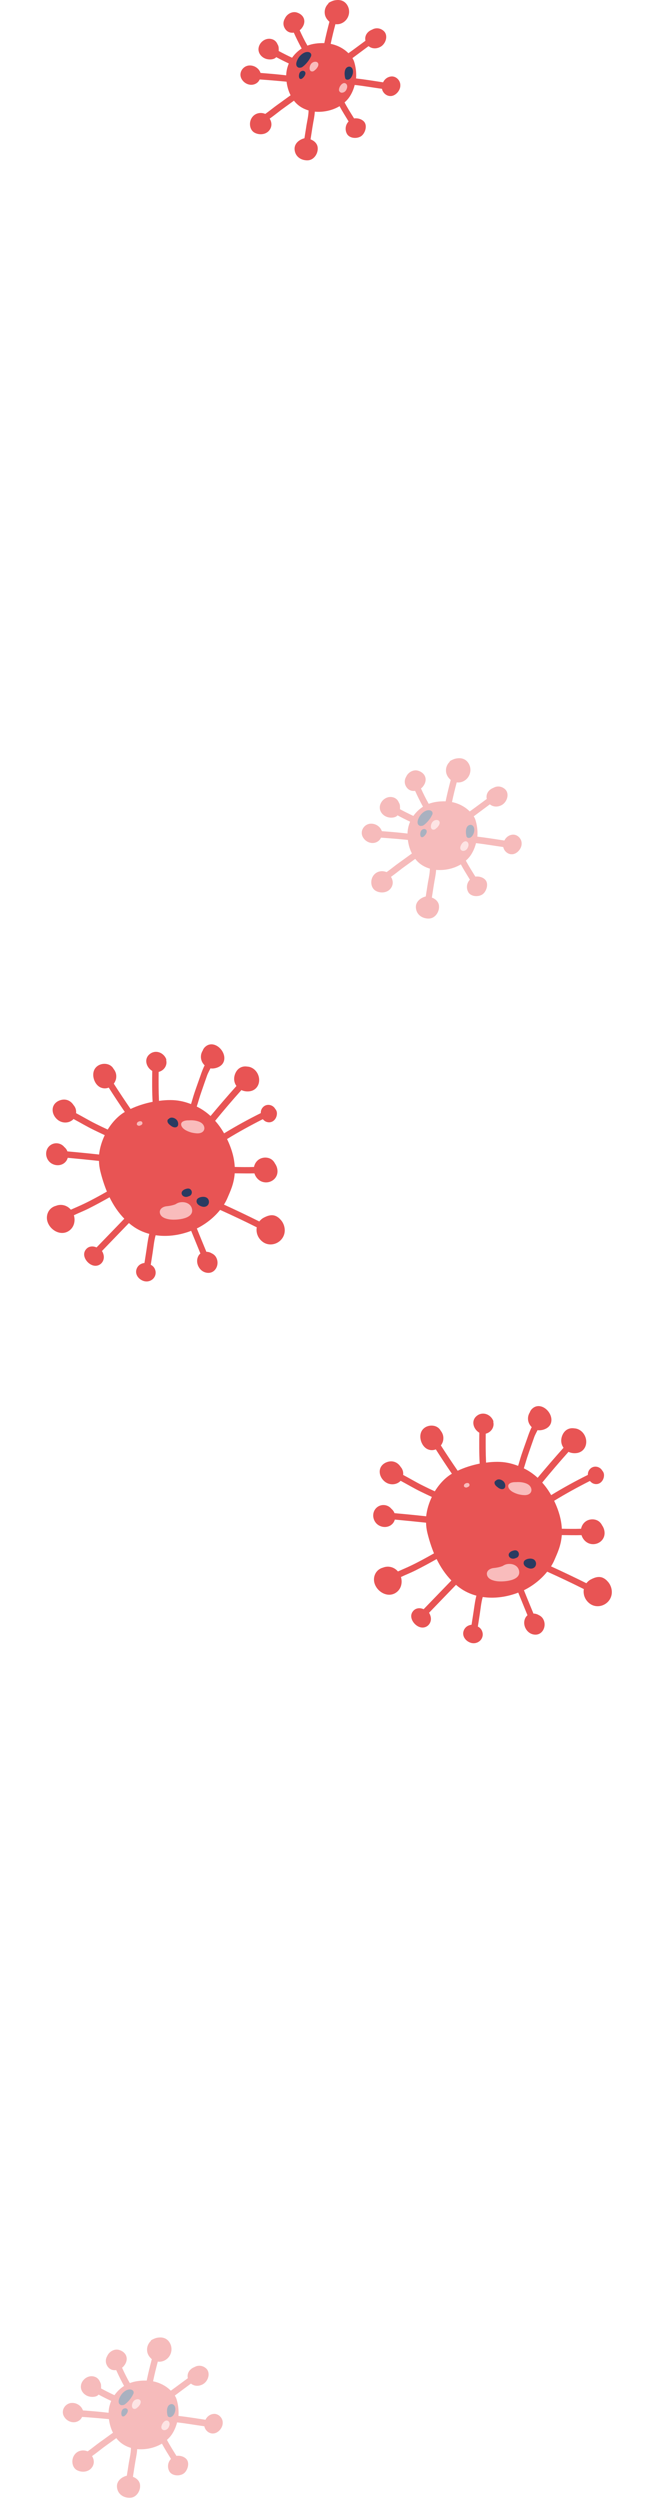 <svg width="301" height="1154" viewBox="0 0 301 1154" fill="none" xmlns="http://www.w3.org/2000/svg">
<g opacity="0.4">
<path d="M236.603 385.293C234.872 385.466 233.544 386.561 232.851 388.002C228.695 387.368 224.539 386.677 220.383 386.216C220.614 383.276 220.152 380.625 219.517 378.551C219.344 377.974 219.056 377.398 218.709 376.822C221.191 374.977 223.673 373.133 226.155 371.289C227.714 372.614 230.023 372.672 231.985 371.404C234.294 369.848 235.333 366.044 232.967 364.142C231.35 362.817 229.33 362.759 227.772 363.681C225.636 364.488 224.193 366.448 224.712 368.811C222.115 370.712 219.517 372.672 216.862 374.574C214.9 372.614 212.129 370.943 208.666 370.251C209.301 367.197 210.051 364.142 210.859 361.146C211.609 361.261 212.36 361.203 213.11 360.973C216.4 359.935 218.074 356.247 216.689 353.077C215.592 350.656 213.572 349.85 211.494 350.022C210.628 350.08 209.878 350.253 209.127 350.599C208.666 350.772 208.262 351.002 207.857 351.233C207.684 351.348 207.569 351.521 207.569 351.694C206.357 352.846 205.664 354.575 205.953 356.477C206.126 357.63 206.703 358.667 207.511 359.474C207.684 359.705 207.857 359.878 208.088 359.993C207.223 363.278 206.414 366.563 205.722 369.906C205.664 369.906 205.664 369.906 205.606 369.906C202.951 369.848 200.354 370.136 197.929 371.058C196.602 368.753 195.447 366.39 194.35 363.97C194.697 363.681 195.043 363.393 195.274 363.047C197.583 360.166 196.544 356.765 192.907 355.728C190.772 355.152 188.405 356.535 187.539 358.494C186.673 359.935 186.558 361.664 187.597 363.278C188.578 364.776 190.079 365.295 191.638 365.065C192.734 367.543 193.946 369.963 195.274 372.384C193.658 373.421 192.157 374.804 190.829 376.649C188.751 375.669 186.673 374.632 184.653 373.536C184.711 373.018 184.653 372.499 184.653 372.038C184.595 371.404 184.422 370.885 184.134 370.482C183.73 369.387 182.806 368.407 181.478 368.061C178.881 367.312 176.168 369.099 175.475 371.635C174.725 374.401 176.861 376.879 179.516 377.34C180.728 377.571 182.402 377.455 183.326 376.591C183.383 376.533 183.441 376.476 183.499 376.36C185.404 377.398 187.366 378.378 189.329 379.3C188.578 381.086 188.174 382.931 188.116 384.775C184.249 384.314 180.266 383.968 176.283 383.68C175.533 381.374 172.993 379.876 170.569 380.279C168.029 380.741 166.297 383.449 167.279 385.927C168.26 388.29 170.973 389.731 173.397 388.924C174.609 388.521 175.475 387.656 175.879 386.677C180.035 386.965 184.134 387.311 188.29 387.714C188.578 390.019 189.213 392.094 190.021 393.708C190.079 393.823 190.137 393.881 190.137 393.996C188.174 395.379 186.269 396.82 184.307 398.203C182.344 399.586 180.439 401.2 178.477 402.583C176.11 401.603 173.397 402.295 172.07 404.658C170.857 406.79 171.262 410.075 173.57 411.286C175.995 412.554 179.227 412.093 180.67 409.672C181.652 408.058 181.421 406.214 180.497 404.773C182.286 403.505 184.076 402.065 185.808 400.739L191.695 396.474C193.254 398.491 195.447 400.105 198.449 400.97C198.449 403.505 197.698 406.214 197.352 408.692C197.063 410.421 196.833 412.093 196.544 413.822C194.177 414.398 191.926 416.184 191.984 418.778C192.099 422.121 194.812 424.08 197.987 424.022C200.931 423.965 202.951 420.853 202.662 418.086C202.489 416.3 201.104 414.974 199.372 414.34C199.661 412.381 200.007 410.364 200.296 408.404C200.642 406.156 201.219 403.793 201.335 401.546C205.087 401.892 209.301 401.085 212.764 399.01C214.034 401.431 215.535 403.736 216.92 406.041C216.92 406.099 216.862 406.099 216.862 406.156C215.477 407.597 215.13 409.903 216.169 411.804C217.439 414.052 221.134 414.167 222.981 412.669C224.655 411.286 225.694 407.885 224.02 406.099C222.923 404.946 221.134 404.427 219.46 404.658C217.959 402.237 216.4 399.817 215.073 397.281C216.054 396.417 216.978 395.379 217.67 394.227C218.652 392.613 219.344 390.884 219.748 389.212C223.962 389.674 228.118 390.423 232.332 390.999C232.678 392.843 234.41 394.399 236.315 394.342C238.623 394.342 240.875 391.748 240.817 389.443C240.932 387.195 238.854 385.063 236.603 385.293Z" fill="#E85454"/>
<path d="M198.045 373.998C196.544 373.94 195.101 375.035 194.177 376.188C193.427 377.167 192.388 379.069 192.907 380.337C193.023 380.625 193.196 380.856 193.427 380.971C193.658 381.202 194.062 381.317 194.408 381.259C194.812 381.259 195.332 381.144 195.678 380.856C197.121 379.818 198.68 377.917 199.43 376.303C200.123 375.15 199.43 374.055 198.045 373.998Z" fill="#293B61"/>
<path d="M196.486 382.873C195.967 382.527 195.274 382.7 194.812 383.046C194.235 383.507 194.062 384.199 194.004 384.948C194.004 385.639 194.12 386.619 195.043 386.446C195.332 386.389 195.505 386.273 195.736 386.043C196.544 385.409 197.698 383.622 196.486 382.873Z" fill="#293B61"/>
<path d="M218.074 381.029C217.266 380.452 216.17 380.856 215.65 381.663C214.957 382.7 215.015 384.371 215.246 385.524C215.246 385.639 215.304 385.755 215.304 385.812V385.87C215.477 386.85 216.516 387.023 217.266 386.562C218.825 385.697 219.748 382.181 218.074 381.029Z" fill="#293B61"/>
<path d="M202.836 379.185C202.374 378.32 201.219 378.378 200.469 378.781C199.603 379.185 199.141 380.107 198.968 380.971C198.795 381.836 199.026 382.988 200.123 382.988C200.584 382.988 200.989 382.758 201.335 382.412C201.681 382.124 202.028 381.836 202.201 381.547C202.72 380.913 203.24 379.991 202.836 379.185Z" fill="#F9BCBC"/>
<path d="M215.65 388.579C214.092 387.484 212.129 390.48 212.533 391.864C212.648 392.152 212.764 392.325 212.995 392.498C213.226 392.728 213.572 392.843 214.034 392.786C215.015 392.67 215.708 391.979 216.054 391.057C216.4 390.25 216.458 389.155 215.65 388.579Z" fill="#F9BCBC"/>
</g>
<g opacity="0.4">
<path d="M98.603 1114.29C96.871 1114.47 95.544 1115.56 94.851 1117C90.695 1116.37 86.539 1115.68 82.383 1115.22C82.614 1112.28 82.152 1109.63 81.517 1107.55C81.344 1106.97 81.056 1106.4 80.709 1105.82C83.191 1103.98 85.673 1102.13 88.156 1100.29C89.714 1101.61 92.023 1101.67 93.985 1100.4C96.294 1098.85 97.333 1095.04 94.967 1093.14C93.35 1091.82 91.33 1091.76 89.772 1092.68C87.636 1093.49 86.193 1095.45 86.712 1097.81C84.115 1099.71 81.517 1101.67 78.862 1103.57C76.9 1101.61 74.129 1099.94 70.666 1099.25C71.3 1096.2 72.051 1093.14 72.859 1090.15C73.609 1090.26 74.36 1090.2 75.11 1089.97C78.4 1088.94 80.074 1085.25 78.689 1082.08C77.592 1079.66 75.572 1078.85 73.494 1079.02C72.628 1079.08 71.878 1079.25 71.127 1079.6C70.666 1079.77 70.261 1080 69.858 1080.23C69.684 1080.35 69.569 1080.52 69.569 1080.69C68.357 1081.85 67.664 1083.58 67.953 1085.48C68.126 1086.63 68.703 1087.67 69.511 1088.47C69.684 1088.7 69.858 1088.88 70.088 1088.99C69.222 1092.28 68.414 1095.56 67.722 1098.91C67.664 1098.91 67.664 1098.91 67.606 1098.91C64.951 1098.85 62.354 1099.14 59.929 1100.06C58.602 1097.75 57.447 1095.39 56.35 1092.97C56.697 1092.68 57.043 1092.39 57.274 1092.05C59.583 1089.17 58.544 1085.77 54.907 1084.73C52.772 1084.15 50.405 1085.53 49.539 1087.49C48.673 1088.94 48.558 1090.66 49.597 1092.28C50.578 1093.78 52.079 1094.3 53.638 1094.06C54.734 1096.54 55.946 1098.96 57.274 1101.38C55.658 1102.42 54.157 1103.8 52.829 1105.65C50.751 1104.67 48.673 1103.63 46.653 1102.54C46.711 1102.02 46.653 1101.5 46.653 1101.04C46.595 1100.4 46.422 1099.89 46.134 1099.48C45.73 1098.39 44.806 1097.41 43.478 1097.06C40.881 1096.31 38.168 1098.1 37.475 1100.63C36.725 1103.4 38.861 1105.88 41.516 1106.34C42.728 1106.57 44.402 1106.46 45.325 1105.59C45.383 1105.53 45.441 1105.48 45.499 1105.36C47.404 1106.4 49.366 1107.38 51.329 1108.3C50.578 1110.09 50.174 1111.93 50.117 1113.77C46.249 1113.31 42.266 1112.97 38.283 1112.68C37.533 1110.37 34.993 1108.88 32.569 1109.28C30.029 1109.74 28.297 1112.45 29.279 1114.93C30.26 1117.29 32.973 1118.73 35.397 1117.92C36.609 1117.52 37.475 1116.66 37.879 1115.68C42.035 1115.96 46.134 1116.31 50.29 1116.71C50.578 1119.02 51.213 1121.09 52.021 1122.71C52.079 1122.82 52.137 1122.88 52.137 1123C50.174 1124.38 48.269 1125.82 46.307 1127.2C44.344 1128.59 42.439 1130.2 40.477 1131.58C38.11 1130.6 35.397 1131.3 34.07 1133.66C32.858 1135.79 33.261 1139.08 35.57 1140.29C37.995 1141.55 41.227 1141.09 42.67 1138.67C43.652 1137.06 43.421 1135.21 42.497 1133.77C44.286 1132.51 46.076 1131.06 47.808 1129.74L53.695 1125.47C55.254 1127.49 57.447 1129.11 60.449 1129.97C60.449 1132.51 59.698 1135.21 59.352 1137.69C59.063 1139.42 58.833 1141.09 58.544 1142.82C56.177 1143.4 53.926 1145.18 53.984 1147.78C54.099 1151.12 56.812 1153.08 59.987 1153.02C62.931 1152.96 64.951 1149.85 64.662 1147.09C64.489 1145.3 63.104 1143.97 61.372 1143.34C61.661 1141.38 62.007 1139.36 62.296 1137.4C62.642 1135.16 63.219 1132.79 63.335 1130.55C67.087 1130.89 71.3 1130.08 74.764 1128.01C76.034 1130.43 77.534 1132.74 78.92 1135.04C78.92 1135.1 78.862 1135.1 78.862 1135.16C77.477 1136.6 77.13 1138.9 78.169 1140.8C79.439 1143.05 83.134 1143.17 84.981 1141.67C86.655 1140.29 87.694 1136.89 86.02 1135.1C84.923 1133.95 83.134 1133.43 81.46 1133.66C79.959 1131.24 78.4 1128.82 77.073 1126.28C78.054 1125.42 78.978 1124.38 79.67 1123.23C80.652 1121.61 81.344 1119.88 81.748 1118.21C85.962 1118.67 90.118 1119.42 94.332 1120C94.678 1121.84 96.41 1123.4 98.315 1123.34C100.623 1123.34 102.875 1120.75 102.817 1118.44C102.932 1116.2 100.854 1114.06 98.603 1114.29Z" fill="#E85454"/>
<path d="M60.045 1103C58.544 1102.94 57.101 1104.03 56.177 1105.19C55.427 1106.17 54.388 1108.07 54.907 1109.34C55.023 1109.63 55.196 1109.86 55.427 1109.97C55.658 1110.2 56.062 1110.32 56.408 1110.26C56.812 1110.26 57.332 1110.14 57.678 1109.86C59.121 1108.82 60.68 1106.92 61.43 1105.3C62.123 1104.15 61.43 1103.06 60.045 1103Z" fill="#293B61"/>
<path d="M58.486 1111.87C57.967 1111.53 57.274 1111.7 56.812 1112.05C56.235 1112.51 56.062 1113.2 56.004 1113.95C56.004 1114.64 56.12 1115.62 57.043 1115.45C57.332 1115.39 57.505 1115.27 57.736 1115.04C58.544 1114.41 59.698 1112.62 58.486 1111.87Z" fill="#293B61"/>
<path d="M80.074 1110.03C79.266 1109.45 78.17 1109.86 77.65 1110.66C76.957 1111.7 77.015 1113.37 77.246 1114.52C77.246 1114.64 77.304 1114.75 77.304 1114.81V1114.87C77.477 1115.85 78.516 1116.02 79.266 1115.56C80.825 1114.7 81.748 1111.18 80.074 1110.03Z" fill="#293B61"/>
<path d="M64.836 1108.18C64.374 1107.32 63.219 1107.38 62.469 1107.78C61.603 1108.18 61.142 1109.11 60.968 1109.97C60.795 1110.84 61.026 1111.99 62.123 1111.99C62.584 1111.99 62.989 1111.76 63.335 1111.41C63.681 1111.12 64.028 1110.84 64.201 1110.55C64.72 1109.91 65.24 1108.99 64.836 1108.18Z" fill="#F9BCBC"/>
<path d="M77.65 1117.58C76.091 1116.48 74.129 1119.48 74.533 1120.86C74.648 1121.15 74.764 1121.32 74.995 1121.5C75.226 1121.73 75.572 1121.84 76.034 1121.79C77.015 1121.67 77.708 1120.98 78.054 1120.06C78.4 1119.25 78.458 1118.15 77.65 1117.58Z" fill="#F9BCBC"/>
</g>
<path d="M180.603 35.294C178.872 35.466 177.544 36.561 176.851 38.002C172.695 37.368 168.539 36.677 164.383 36.216C164.614 33.276 164.152 30.625 163.517 28.55C163.344 27.974 163.056 27.398 162.709 26.822C165.191 24.977 167.673 23.133 170.155 21.289C171.714 22.614 174.023 22.672 175.985 21.404C178.294 19.848 179.333 16.044 176.967 14.142C175.35 12.817 173.33 12.759 171.772 13.681C169.636 14.488 168.193 16.448 168.712 18.811C166.115 20.712 163.517 22.672 160.862 24.574C158.9 22.614 156.129 20.943 152.666 20.251C153.301 17.197 154.051 14.142 154.859 11.146C155.609 11.261 156.36 11.203 157.11 10.973C160.4 9.935 162.074 6.247 160.689 3.077C159.592 0.656 157.572 -0.15 155.494 0.022C154.628 0.08 153.878 0.253 153.127 0.599C152.666 0.772 152.262 1.002 151.857 1.233C151.684 1.348 151.569 1.521 151.569 1.694C150.357 2.846 149.664 4.575 149.953 6.477C150.126 7.63 150.703 8.667 151.511 9.474C151.684 9.705 151.857 9.878 152.088 9.993C151.223 13.278 150.414 16.563 149.722 19.906C149.664 19.906 149.664 19.906 149.606 19.906C146.951 19.848 144.354 20.136 141.929 21.058C140.602 18.753 139.447 16.39 138.35 13.97C138.697 13.681 139.043 13.393 139.274 13.047C141.583 10.166 140.544 6.765 136.907 5.728C134.772 5.152 132.405 6.535 131.539 8.494C130.673 9.935 130.558 11.664 131.597 13.278C132.578 14.776 134.079 15.295 135.638 15.065C136.734 17.543 137.946 19.963 139.274 22.384C137.658 23.421 136.157 24.804 134.829 26.649C132.751 25.669 130.673 24.631 128.653 23.537C128.711 23.018 128.653 22.499 128.653 22.038C128.595 21.404 128.422 20.885 128.134 20.482C127.73 19.387 126.806 18.407 125.478 18.061C122.881 17.312 120.168 19.099 119.475 21.635C118.725 24.401 120.861 26.879 123.516 27.34C124.728 27.571 126.402 27.456 127.326 26.591C127.383 26.533 127.441 26.476 127.499 26.36C129.404 27.398 131.366 28.378 133.329 29.3C132.578 31.086 132.174 32.931 132.116 34.775C128.249 34.314 124.266 33.968 120.283 33.68C119.533 31.375 116.993 29.876 114.569 30.279C112.029 30.741 110.297 33.449 111.279 35.928C112.26 38.29 114.973 39.731 117.397 38.924C118.609 38.521 119.475 37.656 119.879 36.677C124.035 36.965 128.134 37.311 132.29 37.714C132.578 40.019 133.213 42.094 134.021 43.708C134.079 43.823 134.137 43.881 134.137 43.996C132.174 45.379 130.269 46.82 128.307 48.203C126.344 49.586 124.439 51.2 122.477 52.583C120.11 51.603 117.397 52.295 116.07 54.658C114.857 56.79 115.262 60.075 117.57 61.286C119.995 62.554 123.227 62.093 124.67 59.672C125.652 58.058 125.421 56.214 124.497 54.773C126.286 53.505 128.076 52.065 129.808 50.739L135.695 46.474C137.254 48.491 139.447 50.105 142.449 50.969C142.449 53.505 141.698 56.214 141.352 58.692C141.063 60.421 140.833 62.093 140.544 63.822C138.177 64.398 135.926 66.184 135.984 68.778C136.099 72.121 138.812 74.08 141.987 74.022C144.931 73.965 146.951 70.853 146.662 68.086C146.489 66.3 145.104 64.974 143.372 64.34C143.661 62.381 144.007 60.364 144.296 58.404C144.642 56.156 145.219 53.794 145.335 51.546C149.087 51.892 153.301 51.085 156.764 49.01C158.034 51.431 159.535 53.736 160.92 56.041C160.92 56.099 160.862 56.099 160.862 56.156C159.477 57.597 159.13 59.903 160.169 61.804C161.439 64.052 165.134 64.167 166.981 62.669C168.655 61.286 169.694 57.885 168.02 56.099C166.923 54.946 165.134 54.428 163.46 54.658C161.959 52.237 160.4 49.817 159.073 47.281C160.054 46.416 160.978 45.379 161.67 44.227C162.652 42.613 163.344 40.884 163.748 39.212C167.962 39.674 172.118 40.423 176.332 40.999C176.678 42.843 178.41 44.399 180.315 44.342C182.623 44.342 184.875 41.748 184.817 39.443C184.932 37.195 182.854 35.063 180.603 35.294Z" fill="#E85454"/>
<path d="M142.045 23.997C140.544 23.94 139.101 25.035 138.177 26.188C137.427 27.167 136.388 29.069 136.907 30.337C137.023 30.625 137.196 30.856 137.427 30.971C137.658 31.202 138.062 31.317 138.408 31.259C138.812 31.259 139.332 31.144 139.678 30.856C141.121 29.818 142.68 27.916 143.43 26.303C144.123 25.15 143.43 24.055 142.045 23.997Z" fill="#293B61"/>
<path d="M140.486 32.873C139.967 32.527 139.274 32.7 138.812 33.046C138.235 33.507 138.062 34.199 138.004 34.948C138.004 35.639 138.12 36.619 139.043 36.446C139.332 36.389 139.505 36.273 139.736 36.043C140.544 35.409 141.698 33.622 140.486 32.873Z" fill="#293B61"/>
<path d="M162.074 31.029C161.266 30.453 160.17 30.856 159.65 31.663C158.957 32.7 159.015 34.371 159.246 35.524C159.246 35.639 159.304 35.755 159.304 35.812V35.87C159.477 36.85 160.516 37.023 161.266 36.562C162.825 35.697 163.748 32.181 162.074 31.029Z" fill="#293B61"/>
<path d="M146.836 29.184C146.374 28.32 145.219 28.378 144.469 28.781C143.603 29.184 143.141 30.107 142.968 30.971C142.795 31.836 143.026 32.988 144.123 32.988C144.585 32.988 144.989 32.758 145.335 32.412C145.681 32.124 146.028 31.836 146.201 31.547C146.72 30.913 147.24 29.991 146.836 29.184Z" fill="#F9BCBC"/>
<path d="M159.65 38.579C158.092 37.484 156.129 40.48 156.533 41.864C156.648 42.152 156.764 42.325 156.995 42.498C157.226 42.728 157.572 42.843 158.034 42.786C159.015 42.67 159.708 41.979 160.054 41.057C160.4 40.25 160.458 39.155 159.65 38.579Z" fill="#F9BCBC"/>
<path d="M99.909 580.659C99.459 579.681 98.673 578.992 97.802 578.59C97.061 578.136 96.183 577.838 95.28 577.853C93.814 574.261 92.304 570.687 90.881 567.077C95.413 564.823 99.046 561.725 101.619 558.504C107.314 561.076 112.94 563.727 118.532 566.543C118.098 568.942 119.028 571.592 121.271 573.251C124.822 575.891 129.982 573.936 131.202 569.752C131.906 567.395 131.113 564.588 129.418 562.907C129.032 562.459 128.561 562.045 128.02 561.711C125.962 560.38 123.797 561.012 121.765 562.094C120.891 562.551 120.236 563.172 119.702 563.844C114.31 561.148 108.867 558.574 103.398 556.061C104.042 555.04 104.581 554.012 104.966 553.098C106.169 550.234 108.018 546.601 108.356 541.616C111.395 541.638 114.407 541.721 117.453 541.639C117.871 543.033 118.783 544.277 120.064 545.066C123.516 547.091 128.135 544.801 128.114 540.669C128.106 539.411 127.697 538.164 126.978 537.145C126.468 536.141 125.698 535.244 124.54 534.757C122.894 534.066 120.908 534.271 119.448 535.271C118.23 536.121 117.527 537.368 117.259 538.689C114.274 538.797 111.322 538.74 108.37 538.682C108.206 535.064 107.23 530.818 104.824 525.791C110.192 522.49 115.725 519.473 121.33 516.63C121.733 517.122 122.265 517.561 122.875 517.817C125.46 518.832 127.668 516.819 127.841 514.275C127.912 513.337 127.638 512.54 127.078 511.911C125.917 509.81 122.919 509.267 121.257 511.257C120.637 511.965 120.358 512.887 120.39 513.833C114.595 516.704 108.949 519.816 103.452 523.171C102.195 520.958 100.81 519.049 99.323 517.385C103.298 512.53 107.327 507.806 111.453 503.193C112.463 503.69 113.662 503.907 114.929 503.794C119.509 503.388 120.923 498.318 118.424 494.794C117.46 493.421 115.838 492.416 114.145 492.35C111.868 491.967 109.61 492.99 108.544 495.697C107.734 497.795 108.061 499.832 109.165 501.3C105.109 505.834 101.105 510.497 97.206 515.169C95.188 513.317 93.034 511.874 90.83 510.804C91.569 508.534 92.187 506.212 92.987 503.966C93.871 501.434 94.713 498.92 95.615 496.431C95.99 495.369 96.616 494.306 97.163 493.173C97.868 493.29 98.562 493.259 99.35 493.089C101.699 492.534 103.485 491.098 103.572 488.588C103.697 484.195 98.066 479.678 94.439 483.532C94.052 483.942 93.76 484.465 93.573 484.996C92.62 486.496 92.4 488.555 93.412 490.414C93.728 490.941 94.07 491.407 94.48 491.795C94.309 492.117 94.094 492.457 93.984 492.805C93.428 494.042 92.952 495.347 92.518 496.635C91.608 499.228 90.654 501.839 89.787 504.414C89.192 506.172 88.744 507.92 88.192 509.66C86.521 509.029 84.903 508.529 83.269 508.236C80.461 507.666 76.981 507.673 73.399 508.176C73.194 503.716 73.197 499.272 73.244 494.81C75.038 494.38 76.598 492.885 76.836 490.869C76.893 490.392 76.829 489.863 76.738 489.395C76.815 489.212 76.788 489.021 76.682 488.761C75.473 485.923 72.017 484.506 69.356 486.4C66.342 488.539 67.342 492.473 70.08 494.233C70.141 494.259 70.22 494.328 70.281 494.353C70.21 499.128 70.183 503.885 70.451 508.622C66.897 509.316 63.329 510.469 60.284 511.914C57.644 508.044 55.065 504.2 52.537 500.234C53.19 499.361 53.651 498.264 53.678 497.092C53.763 495.694 53.233 494.396 52.428 493.412C50.774 490.351 46.078 490.349 44.005 493.063C41.838 495.917 43.559 501.122 46.917 502.174C48.083 502.557 49.202 502.453 50.197 502.047C52.611 505.858 55.094 509.59 57.62 513.305C57.422 513.436 57.248 513.507 57.05 513.639C54.406 515.324 51.786 518.059 49.727 521.424C47.924 520.595 46.104 519.723 44.327 518.833C41.234 517.318 38.209 515.473 35.125 513.854C35.28 512.378 34.811 511.105 33.962 510.139C32.557 507.935 30.041 506.842 27.177 508.112C23.093 509.981 23.648 514.804 26.928 517.15C29.197 518.749 32.241 518.415 33.955 516.554C37.057 518.216 40.064 520.017 43.217 521.557C44.916 522.379 46.614 523.2 48.356 524.003C47.056 526.756 46.071 529.783 45.746 532.945C40.881 532.407 35.991 531.929 31.118 531.495C30.843 530.698 30.309 530.008 29.698 529.5C28.148 527.558 25.185 527.101 23.087 528.765C20.317 531.007 20.886 535.369 23.875 537.127C26.726 538.791 30.398 537.646 31.269 534.462C36.099 534.914 40.885 535.384 45.689 535.897C45.717 537.45 45.928 539.081 46.312 540.64C47.144 544.037 48.164 547.155 49.348 550.054C45.864 552.032 42.362 553.966 38.772 555.684C36.791 556.645 34.713 557.493 32.715 558.409C31.945 557.512 30.95 556.807 29.741 556.443C28.306 556.019 26.953 556.167 25.784 556.644C23.774 557.162 22.032 558.832 21.694 561.343C21.018 566.365 27.128 571.191 31.691 568.269C34.248 566.619 34.878 563.585 34.113 560.969C36.31 559.92 38.578 559.045 40.758 557.953C44.071 556.298 47.331 554.513 50.573 552.684C52.44 556.517 54.685 559.79 57.387 562.575C53.13 566.989 48.83 571.42 44.574 575.833C42.893 575.055 40.828 575.192 39.59 576.858C37.611 579.433 39.902 582.941 42.444 583.973C45.595 585.262 48.502 582.611 47.845 579.395C47.692 578.65 47.427 578.001 47.068 577.491C51.212 573.174 55.375 568.9 59.519 564.582C60.052 565.021 60.602 565.504 61.16 565.882C63.482 567.61 66.155 568.841 68.929 569.576C68.278 572.064 67.976 574.661 67.594 577.19C67.278 579.136 67.005 581.065 66.689 583.012C65.379 583.143 64.134 583.802 63.414 585.005C61.801 587.734 63.722 590.584 66.471 591.381C69.385 592.211 72.354 589.838 71.794 586.734C71.523 585.33 70.674 584.364 69.603 583.842C69.886 582.06 70.142 580.34 70.425 578.558C70.866 575.804 71.088 572.886 71.859 570.198C76.916 570.961 82.354 570.306 87.506 568.455C87.765 568.349 87.982 568.261 88.241 568.155C89.672 571.66 91.103 575.166 92.516 578.628C92.18 578.917 91.904 579.231 91.69 579.571C89.794 582.718 92.013 587.164 95.652 587.546C99.327 588.015 101.468 583.859 99.909 580.659Z" fill="#E85454"/>
<path d="M93.681 522.364C94.948 521.139 94.257 519.2 92.941 518.324C91.406 517.284 89.077 517.023 87.221 517.175C85.068 517.095 82.955 517.856 83.811 519.829C84.526 521.456 86.867 522.368 88.406 522.8C89.954 523.128 92.327 523.623 93.681 522.364Z" fill="#F9BCBC"/>
<path d="M88.585 557.867C88.067 555.857 86.064 554.907 84.155 554.929C83.044 554.929 82.143 555.195 81.218 555.775C81.132 555.81 81.063 555.889 80.976 555.924C79.574 556.446 78.403 556.671 76.755 556.839C75.125 557.05 73.362 558.174 73.845 560.098C74.345 562.064 76.832 562.715 78.534 562.929C81.506 563.281 89.87 562.745 88.585 557.867Z" fill="#F9BCBC"/>
<path d="M64.929 519.459C65.492 519.23 65.966 518.784 65.683 518.091C65.294 517.139 63.623 517.62 63.272 518.369C63.221 518.491 63.187 518.656 63.179 518.76C63.197 518.803 63.154 518.821 63.171 518.864C63.148 519.177 63.34 519.401 63.584 519.504C63.645 519.529 63.706 519.555 63.767 519.58C64.107 519.795 64.557 519.662 64.929 519.459Z" fill="#F9BCBC"/>
<path d="M81.713 520.131C82.49 519.561 82.333 518.312 81.99 517.594C81.575 516.703 80.616 516.085 79.643 515.927C79 515.836 78.316 516.014 77.945 516.468C77.513 516.645 77.229 517.063 77.311 517.636C77.405 518.607 78.382 519.269 79.115 519.828C79.813 520.3 80.892 520.718 81.713 520.131Z" fill="#293B61"/>
<path d="M96.124 556.051C96.673 555.171 96.552 554.008 95.896 553.267C95.144 552.413 93.806 552.353 92.74 552.586C91.822 552.809 90.775 553.338 90.765 554.301C90.706 554.527 90.725 554.822 90.831 555.082C91.151 556.112 92.362 556.729 93.327 556.991C94.353 557.279 95.506 557.01 96.124 556.051Z" fill="#293B61"/>
<path d="M87.935 551.821C88.677 551.165 88.764 550.019 88.151 549.259C87.442 548.387 86.462 548.585 85.493 548.931C84.523 549.276 83.513 550.142 83.929 551.285C84.275 552.255 85.397 552.655 86.334 552.475C86.481 552.465 86.654 552.394 86.784 552.341C87.191 552.226 87.624 552.049 87.935 551.821Z" fill="#293B61"/>
<path d="M250.909 747.659C250.459 746.681 249.673 745.992 248.802 745.59C248.061 745.136 247.183 744.838 246.28 744.853C244.814 741.261 243.304 737.687 241.881 734.077C246.414 731.823 250.046 728.725 252.619 725.504C258.314 728.076 263.94 730.727 269.532 733.543C269.098 735.942 270.028 738.592 272.271 740.251C275.822 742.891 280.982 740.936 282.202 736.752C282.906 734.395 282.113 731.588 280.418 729.907C280.032 729.459 279.561 729.045 279.02 728.711C276.962 727.38 274.797 728.012 272.765 729.094C271.891 729.551 271.236 730.172 270.702 730.844C265.31 728.148 259.867 725.574 254.398 723.061C255.042 722.04 255.581 721.012 255.966 720.098C257.169 717.234 259.018 713.601 259.356 708.616C262.395 708.638 265.407 708.721 268.453 708.639C268.871 710.033 269.783 711.277 271.064 712.066C274.516 714.091 279.135 711.801 279.114 707.669C279.106 706.411 278.697 705.164 277.978 704.145C277.468 703.141 276.698 702.244 275.54 701.757C273.894 701.066 271.908 701.271 270.448 702.271C269.23 703.121 268.527 704.368 268.259 705.689C265.274 705.797 262.322 705.74 259.37 705.682C259.206 702.064 258.23 697.818 255.824 692.791C261.192 689.49 266.725 686.473 272.33 683.63C272.733 684.122 273.265 684.561 273.875 684.817C276.46 685.832 278.668 683.819 278.841 681.275C278.912 680.337 278.638 679.54 278.078 678.911C276.917 676.81 273.919 676.267 272.257 678.257C271.637 678.965 271.358 679.887 271.39 680.833C265.595 683.704 259.949 686.816 254.452 690.171C253.195 687.958 251.81 686.049 250.323 684.385C254.298 679.53 258.327 674.806 262.453 670.193C263.463 670.69 264.662 670.907 265.929 670.794C270.509 670.388 271.923 665.318 269.424 661.794C268.46 660.421 266.838 659.416 265.145 659.35C262.868 658.967 260.61 659.99 259.544 662.697C258.734 664.795 259.061 666.832 260.165 668.3C256.109 672.834 252.105 677.497 248.206 682.169C246.188 680.317 244.034 678.874 241.83 677.804C242.569 675.534 243.187 673.212 243.987 670.966C244.871 668.434 245.713 665.92 246.615 663.431C246.99 662.369 247.616 661.306 248.164 660.173C248.867 660.29 249.562 660.259 250.35 660.089C252.699 659.534 254.485 658.098 254.572 655.588C254.697 651.195 249.066 646.678 245.439 650.532C245.052 650.942 244.76 651.465 244.573 651.996C243.62 653.496 243.4 655.555 244.412 657.414C244.728 657.941 245.07 658.407 245.48 658.795C245.309 659.117 245.094 659.457 244.984 659.805C244.429 661.042 243.952 662.347 243.518 663.635C242.608 666.228 241.654 668.839 240.787 671.414C240.192 673.172 239.744 674.92 239.192 676.66C237.521 676.029 235.903 675.529 234.269 675.236C231.461 674.666 227.981 674.673 224.399 675.176C224.194 670.716 224.197 666.272 224.244 661.81C226.038 661.38 227.598 659.885 227.836 657.869C227.893 657.392 227.829 656.863 227.738 656.395C227.815 656.212 227.788 656.021 227.682 655.761C226.473 652.923 223.017 651.506 220.356 653.4C217.342 655.539 218.342 659.473 221.08 661.233C221.141 661.259 221.22 661.328 221.281 661.353C221.21 666.128 221.183 670.885 221.451 675.622C217.897 676.316 214.329 677.469 211.284 678.914C208.644 675.044 206.065 671.2 203.537 667.234C204.19 666.361 204.651 665.264 204.678 664.092C204.763 662.694 204.233 661.396 203.428 660.412C201.774 657.351 197.078 657.349 195.005 660.063C192.838 662.917 194.559 668.122 197.917 669.174C199.083 669.557 200.202 669.453 201.197 669.047C203.611 672.858 206.094 676.59 208.62 680.305C208.422 680.436 208.248 680.507 208.05 680.639C205.405 682.324 202.786 685.059 200.727 688.424C198.924 687.595 197.104 686.723 195.327 685.833C192.234 684.318 189.209 682.473 186.125 680.854C186.28 679.378 185.811 678.105 184.962 677.139C183.557 674.935 181.041 673.842 178.177 675.112C174.093 676.981 174.648 681.804 177.928 684.15C180.196 685.749 183.241 685.415 184.955 683.554C188.057 685.216 191.064 687.017 194.217 688.557C195.916 689.379 197.614 690.2 199.356 691.003C198.056 693.756 197.071 696.783 196.746 699.945C191.881 699.407 186.991 698.929 182.118 698.495C181.843 697.698 181.309 697.008 180.698 696.5C179.148 694.558 176.185 694.101 174.087 695.765C171.317 698.007 171.886 702.369 174.875 704.127C177.726 705.791 181.398 704.646 182.269 701.462C187.099 701.914 191.885 702.384 196.689 702.897C196.717 704.45 196.928 706.081 197.312 707.64C198.144 711.037 199.164 714.155 200.348 717.054C196.863 719.032 193.362 720.966 189.772 722.684C187.791 723.645 185.713 724.493 183.715 725.409C182.945 724.512 181.95 723.807 180.741 723.443C179.306 723.019 177.953 723.167 176.784 723.644C174.774 724.162 173.032 725.832 172.694 728.343C172.018 733.365 178.128 738.191 182.691 735.269C185.248 733.619 185.878 730.585 185.113 727.969C187.31 726.92 189.578 726.045 191.758 724.953C195.071 723.298 198.331 721.513 201.573 719.684C203.44 723.517 205.685 726.79 208.387 729.575C204.13 733.989 199.83 738.42 195.574 742.833C193.893 742.055 191.828 742.192 190.59 743.858C188.611 746.433 190.902 749.941 193.444 750.973C196.595 752.262 199.502 749.611 198.845 746.395C198.692 745.65 198.427 745.001 198.068 744.491C202.212 740.174 206.375 735.9 210.519 731.582C211.052 732.021 211.602 732.504 212.16 732.882C214.482 734.61 217.155 735.841 219.929 736.576C219.278 739.064 218.976 741.661 218.594 744.19C218.278 746.136 218.005 748.065 217.689 750.012C216.38 750.143 215.134 750.802 214.414 752.005C212.801 754.734 214.722 757.584 217.471 758.381C220.384 759.211 223.354 756.838 222.794 753.734C222.523 752.33 221.674 751.364 220.603 750.842C220.886 749.06 221.142 747.34 221.425 745.558C221.866 742.804 222.088 739.886 222.859 737.198C227.916 737.961 233.354 737.306 238.506 735.455C238.765 735.349 238.982 735.261 239.241 735.155C240.672 738.66 242.103 742.166 243.517 745.628C243.18 745.917 242.905 746.231 242.69 746.571C240.794 749.718 243.013 754.164 246.652 754.546C250.327 755.015 252.468 750.859 250.909 747.659Z" fill="#E85454"/>
<path d="M244.681 689.363C245.948 688.139 245.257 686.2 243.941 685.324C242.405 684.284 240.077 684.023 238.221 684.175C236.068 684.095 233.955 684.856 234.811 686.829C235.526 688.456 237.867 689.368 239.406 689.8C240.954 690.128 243.327 690.623 244.681 689.363Z" fill="#F9BCBC"/>
<path d="M239.585 724.867C239.067 722.857 237.064 721.907 235.155 721.929C234.044 721.929 233.143 722.195 232.218 722.775C232.132 722.81 232.063 722.889 231.976 722.924C230.574 723.446 229.403 723.671 227.755 723.839C226.125 724.05 224.362 725.174 224.845 727.098C225.345 729.064 227.832 729.715 229.535 729.929C232.506 730.281 240.87 729.745 239.585 724.867Z" fill="#F9BCBC"/>
<path d="M215.929 686.459C216.492 686.23 216.966 685.784 216.683 685.091C216.295 684.139 214.623 684.62 214.272 685.369C214.221 685.491 214.187 685.656 214.179 685.76C214.197 685.803 214.154 685.821 214.171 685.864C214.148 686.177 214.34 686.401 214.584 686.504C214.645 686.529 214.706 686.555 214.767 686.58C215.107 686.795 215.557 686.662 215.929 686.459Z" fill="#F9BCBC"/>
<path d="M232.713 687.131C233.49 686.561 233.333 685.312 232.99 684.594C232.575 683.703 231.616 683.085 230.643 682.927C230 682.836 229.315 683.014 228.945 683.468C228.513 683.645 228.229 684.063 228.311 684.636C228.405 685.607 229.382 686.269 230.115 686.828C230.813 687.3 231.892 687.718 232.713 687.131Z" fill="#293B61"/>
<path d="M247.124 723.051C247.673 722.171 247.552 721.008 246.896 720.267C246.143 719.413 244.806 719.353 243.74 719.586C242.822 719.809 241.775 720.337 241.765 721.301C241.705 721.527 241.725 721.822 241.831 722.082C242.151 723.112 243.362 723.729 244.327 723.991C245.353 724.279 246.506 724.01 247.124 723.051Z" fill="#293B61"/>
<path d="M238.935 718.821C239.677 718.165 239.764 717.019 239.151 716.259C238.442 715.387 237.462 715.585 236.493 715.931C235.523 716.276 234.513 717.142 234.929 718.285C235.275 719.255 236.397 719.655 237.334 719.475C237.481 719.465 237.654 719.394 237.784 719.341C238.191 719.226 238.624 719.049 238.935 718.821Z" fill="#293B61"/>
</svg>
